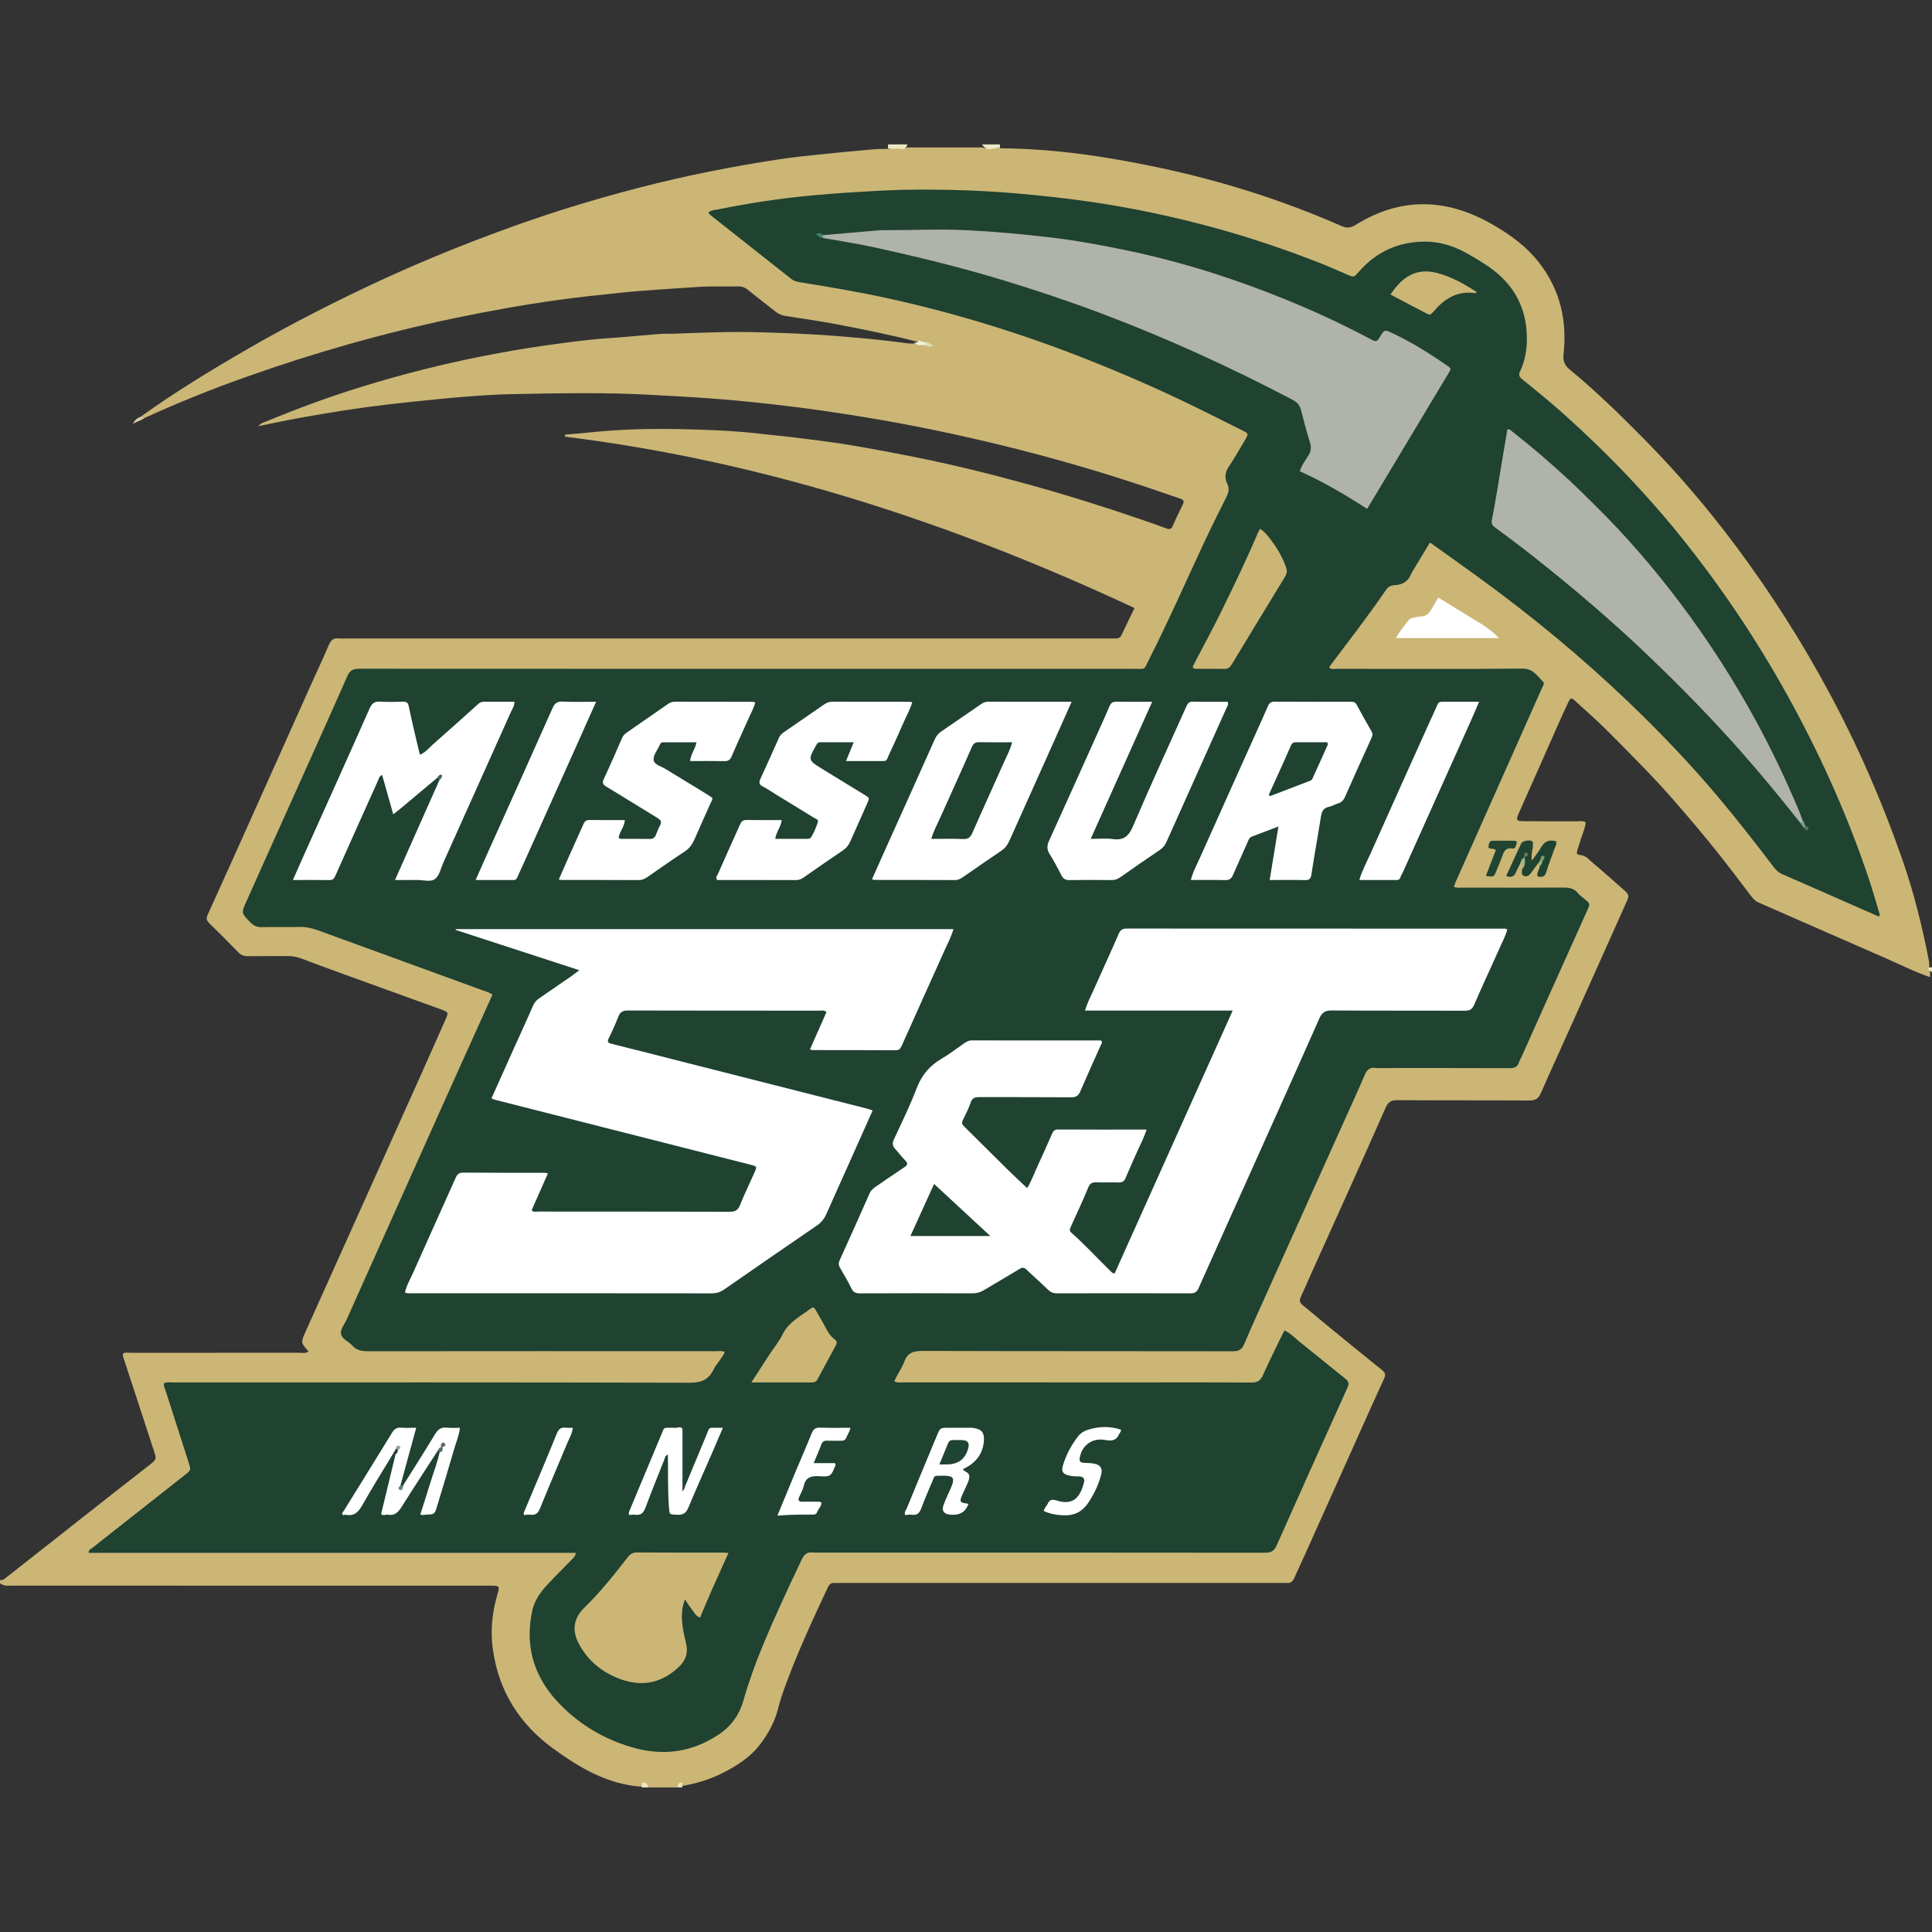 <?xml version="1.0" encoding="UTF-8"?>
<svg width="200px" height="200px" viewBox="0 0 200 200" version="1.1" xmlns="http://www.w3.org/2000/svg" xmlns:xlink="http://www.w3.org/1999/xlink">
    <rect x="0" y="0" width="200" height="200" fill="#333333" stroke="none"/>
    <!-- Generator: Sketch 54.1 (76490) - https://sketchapp.com -->
    <title>missouri-snt</title>
    <desc>Created with Sketch.</desc>
    <g id="missouri-snt" stroke="none" stroke-width="1" fill="none" fill-rule="evenodd">
        <g id="missouri-snt_BGD" transform="translate(0, 0)">
            <g id="missouri-snt" transform="translate(0, 15)">
                <g id="g10" transform="translate(99.956, 85.106) scale(-1, 1) rotate(-180) translate(-99.956, -85.106) translate(0, 0.178)" fill-rule="nonzero">
                    <g id="g12">
                        <path d="M199.801,83.879 C198.239,84.406 196.773,85.16 195.266,85.815 C190.864,87.727 186.476,89.673 182.076,91.592 C181.749,91.734 181.527,91.949 181.321,92.217 C180.099,93.811 178.897,95.422 177.64,96.989 C176.28,98.686 174.87,100.342 173.447,101.988 C171.253,104.524 168.874,106.88 166.52,109.259 C165.402,110.389 164.197,111.433 163.025,112.508 C162.684,112.821 162.575,112.802 162.356,112.348 C161.968,111.544 161.605,110.727 161.242,109.911 C159.963,107.03 158.694,104.144 157.407,101.266 C156.848,100.013 156.832,100.02 158.176,100.019 C159.881,100.018 161.586,100.021 163.291,100.015 C163.565,100.014 163.85,100.079 164.154,99.914 C164.081,99.202 163.736,98.556 163.559,97.864 C163.497,97.622 163.396,97.39 163.325,97.149 C163.167,96.616 163.165,96.582 163.697,96.503 C164.219,96.425 164.507,96.024 164.858,95.733 C165.932,94.842 166.964,93.902 168.014,92.984 C168.691,92.392 168.688,92.36 168.302,91.5 C166.462,87.402 164.633,83.3 162.795,79.201 C161.699,76.756 160.581,74.321 159.506,71.868 C159.257,71.3 158.932,71.108 158.306,71.112 C153.749,71.141 149.193,71.114 144.636,71.144 C144.006,71.149 143.693,70.943 143.447,70.383 C142.042,67.19 140.611,64.009 139.182,60.828 C138.062,58.333 136.93,55.843 135.807,53.349 C135.417,52.485 135.05,51.61 134.647,50.751 C134.488,50.413 134.542,50.184 134.825,49.952 C135.69,49.247 136.538,48.522 137.401,47.815 C139.301,46.261 141.202,44.708 143.114,43.167 C143.445,42.9 143.436,42.657 143.271,42.299 C142.475,40.576 141.702,38.843 140.925,37.112 C138.96,32.734 136.998,28.355 135.032,23.977 C134.689,23.213 134.321,22.46 133.991,21.691 C133.825,21.302 133.577,21.122 133.153,21.165 C132.931,21.187 132.706,21.168 132.482,21.168 C117.332,21.168 102.181,21.168 87.03,21.168 C86.807,21.168 86.583,21.158 86.36,21.168 C86.04,21.183 85.857,21.045 85.718,20.75 C84.077,17.265 82.465,13.767 81.156,10.14 C80.93,9.512 80.726,8.871 80.564,8.223 C80.227,6.871 79.59,5.664 78.769,4.562 C77.676,3.094 76.158,2.15 74.541,1.365 C73.304,0.765 71.988,0.393 70.635,0.157 C70.492,0.014 70.259,0.164 70.123,0 C69.117,0 68.11,0 67.104,0 C66.842,0.171 66.551,0.049 66.275,0.087 C62.814,0.358 59.963,2.063 57.259,4.029 C53.778,6.559 51.636,9.956 51.025,14.258 C50.757,16.14 50.925,17.994 51.448,19.816 C51.754,20.884 51.766,20.886 50.667,20.886 C40.327,20.888 29.986,20.887 19.646,20.887 C13.554,20.887 7.461,20.886 1.369,20.891 C0.903,20.892 0.41,20.799 -2.9369099e-14,21.138 C-2.9369099e-14,21.249 -2.9369099e-14,21.361 -2.9369099e-14,21.473 C0.283,21.417 0.465,21.587 0.667,21.746 C4.37,24.666 8.076,27.583 11.783,30.497 C12.989,31.445 14.202,32.386 15.411,33.33 C16.225,33.966 16.222,33.965 15.904,34.933 C14.88,38.061 13.858,41.19 12.835,44.319 C12.774,44.504 12.693,44.684 12.726,44.906 C13.002,45.074 13.316,44.988 13.611,44.989 C19.398,44.995 25.186,44.991 30.973,44.999 C31.294,44.999 31.645,44.889 31.938,45.138 C31.119,46.059 31.125,46.056 31.67,47.268 C33.937,52.306 36.202,57.345 38.466,62.384 C40.17,66.177 41.873,69.97 43.573,73.765 C44.429,75.675 45.279,77.588 46.126,79.502 C46.44,80.214 46.417,80.263 45.698,80.524 C42.288,81.76 38.876,82.99 35.467,84.228 C34.051,84.742 32.637,85.264 31.227,85.795 C30.75,85.974 30.273,86.072 29.758,86.065 C28.389,86.045 27.018,86.069 25.649,86.051 C25.257,86.046 24.962,86.155 24.686,86.439 C23.69,87.46 22.681,88.467 21.662,89.465 C21.387,89.735 21.324,89.958 21.497,90.337 C23.025,93.688 24.531,97.05 26.038,100.411 C28.139,105.097 30.234,109.785 32.335,114.47 C32.906,115.744 33.51,117.003 34.051,118.289 C34.273,118.816 34.588,119.024 35.138,118.944 C35.329,118.916 35.529,118.94 35.724,118.94 C62.032,118.94 88.34,118.94 114.648,118.94 C114.9,118.94 115.152,118.946 115.403,118.938 C115.699,118.929 115.947,118.971 116.094,119.284 C116.52,120.192 116.964,121.093 117.446,122.09 C98.608,130.887 79.12,137.28 58.489,139.829 C58.458,139.968 58.498,140.046 58.588,140.052 C60.172,140.16 61.747,140.358 63.333,140.467 C66.376,140.676 69.42,140.659 72.46,140.557 C74.487,140.488 76.52,140.39 78.543,140.148 C79.703,140.01 80.871,139.919 82.031,139.771 C83.882,139.536 85.738,139.331 87.578,139.03 C89.915,138.647 92.243,138.207 94.566,137.746 C98.478,136.97 102.349,136.016 106.194,134.958 C110.122,133.878 114.011,132.671 117.865,131.349 C118.815,131.022 119.767,130.701 120.706,130.344 C121.061,130.21 121.253,130.235 121.415,130.616 C121.731,131.36 122.083,132.091 122.446,132.813 C122.627,133.171 122.488,133.312 122.165,133.42 C121.213,133.739 120.265,134.072 119.313,134.395 C114.108,136.163 108.831,137.691 103.49,138.989 C98.995,140.081 94.468,141.026 89.903,141.784 C86.743,142.308 83.576,142.774 80.393,143.134 C78.013,143.402 75.632,143.644 73.242,143.813 C71.296,143.951 69.35,144.046 67.403,144.158 C62.683,144.43 57.962,144.323 53.245,144.24 C50.912,144.199 48.574,144.017 46.243,143.801 C44.136,143.605 42.032,143.385 39.931,143.138 C36.914,142.783 33.918,142.298 30.931,141.757 C29.563,141.509 28.204,141.212 26.733,140.916 C26.994,141.233 27.285,141.294 27.538,141.399 C30.789,142.743 34.084,143.96 37.448,144.999 C41.581,146.276 45.764,147.336 50.01,148.171 C52.116,148.585 54.229,148.96 56.351,149.256 C58.502,149.555 60.655,149.862 62.825,150.012 C64.658,150.139 66.487,150.321 68.319,150.466 C68.736,150.499 69.157,150.47 69.576,150.485 C72.618,150.594 75.66,150.726 78.703,150.637 C81.154,150.566 83.607,150.475 86.052,150.29 C88.688,150.09 91.324,149.858 93.945,149.496 C94.166,149.465 94.392,149.478 94.616,149.471 C94.961,149.272 95.343,149.527 95.692,149.385 C95.965,149.295 96.244,149.228 96.378,149.205 C96.298,149.184 96.092,149.275 95.88,149.344 C95.615,149.421 95.316,149.403 95.102,149.621 C92.35,150.333 89.566,150.902 86.775,151.435 C84.971,151.78 83.151,152.041 81.335,152.324 C80.966,152.382 80.645,152.489 80.347,152.728 C79.39,153.496 78.402,154.227 77.455,155.007 C77.129,155.276 76.806,155.389 76.391,155.381 C74.994,155.355 73.592,155.426 72.201,155.327 C69.564,155.137 66.925,155.008 64.292,154.735 C62.104,154.508 59.915,154.281 57.74,153.977 C54.127,153.473 50.536,152.828 46.964,152.079 C39.639,150.542 32.459,148.495 25.409,145.989 C21.858,144.727 18.362,143.324 14.935,141.753 C14.747,141.655 14.586,141.612 14.599,141.919 C18.05,144.397 21.67,146.607 25.341,148.738 C29.279,151.025 33.317,153.119 37.423,155.083 C41.3,156.936 45.248,158.626 49.26,160.168 C52.41,161.379 55.59,162.511 58.814,163.512 C63.633,165.008 68.509,166.29 73.461,167.278 C75.865,167.757 78.278,168.183 80.7,168.55 C82.35,168.8 84.016,168.955 85.677,169.129 C87.31,169.299 88.946,169.445 90.582,169.587 C91.026,169.626 91.475,169.611 91.922,169.62 C92.585,169.819 93.284,169.538 93.945,169.772 C96.517,169.772 99.09,169.772 101.662,169.772 C102.239,169.587 102.833,169.733 103.417,169.686 C109,169.66 114.489,168.843 119.935,167.692 C126.463,166.312 132.794,164.305 138.905,161.622 C139.422,161.396 139.841,161.445 140.317,161.741 C144.96,164.639 149.643,164.536 154.348,161.884 C156.286,160.792 158.061,159.513 159.426,157.712 C161.532,154.933 162.236,151.794 161.858,148.387 C161.78,147.682 161.964,147.215 162.487,146.786 C165.229,144.535 167.754,142.057 170.247,139.533 C173.71,136.026 176.887,132.278 179.822,128.335 C183.361,123.579 186.537,118.581 189.35,113.352 C192.351,107.775 194.861,101.99 196.942,96.018 C198.128,92.612 198.997,89.112 199.679,85.569 C199.716,85.374 199.709,85.18 199.714,84.986 C199.741,84.785 199.646,84.566 199.801,84.383 C199.801,84.215 199.801,84.047 199.801,83.879" id="path14" fill="#CBB676"></path>
                        <path d="M93.945,170.085 C93.614,169.245 93.206,169.738 92.835,169.651 C92.533,169.58 92.226,169.663 91.922,169.679 C91.929,169.814 91.933,169.949 91.932,170.085 C92.603,170.085 93.274,170.085 93.945,170.085" id="path16" fill="#EAE8C3"></path>
                        <path d="M103.507,170.084 C103.507,169.948 103.51,169.815 103.517,169.681 C102.899,169.834 102.256,169.155 101.662,170.084 C102.277,170.084 102.892,170.084 103.507,170.084" id="path18" fill="#EAE8C5"></path>
                        <path d="M66.433,0 C66.433,0.163 66.434,0.327 66.435,0.491 C66.667,0.438 66.929,0.71 67.104,0 C66.88,0 66.656,0 66.433,0" id="path20" fill="#EBE7C8"></path>
                        <path d="M199.672,84.894 C199.825,84.89 199.98,84.887 200.133,84.886 C200.133,84.718 200.133,84.55 200.133,84.383 C199.557,84.51 199.606,84.701 199.672,84.894" id="path22" fill="#EDE3CA"></path>
                        <path d="M70.123,0 C70.247,0.609 70.444,0.507 70.635,0.469 C70.632,0.313 70.63,0.156 70.626,0 C70.459,0 70.291,0 70.123,0" id="path24" fill="#EBE3C1"></path>
                        <path d="M14.599,141.919 C14.669,141.781 14.802,141.767 14.934,141.753 C14.635,141.509 14.256,141.44 13.753,141.164 C13.998,141.66 14.308,141.78 14.599,141.919" id="path26" fill="#D8CDAA"></path>
                        <path d="M95.102,149.769 C95.384,149.695 95.666,149.621 95.948,149.546 C95.993,149.325 95.951,149.219 95.778,149.291 C95.39,149.374 94.969,149.162 94.616,149.555 C94.786,149.589 94.981,149.509 95.102,149.769" id="path28" fill="#EAF4DC"></path>
                        <path d="M194.481,90.159 C193.158,90.74 191.833,91.32 190.51,91.902 C188.518,92.777 186.53,93.66 184.533,94.524 C184.188,94.674 183.923,94.873 183.693,95.174 C181.762,97.703 179.815,100.219 177.761,102.651 C174.91,106.026 171.86,109.214 168.676,112.27 C163.757,116.992 158.504,121.319 152.987,125.325 C151.361,126.505 149.722,127.665 148.032,128.875 C147.393,127.822 146.788,126.824 146.184,125.825 C146.14,125.754 146.101,125.679 146.07,125.601 C145.77,124.855 145.205,124.504 144.414,124.464 C144.046,124.446 143.73,124.338 143.494,123.99 C141.655,121.288 139.64,118.715 137.684,116.098 C137.652,116.055 137.642,115.997 137.607,115.909 C137.87,115.703 138.184,115.798 138.468,115.798 C144.842,115.791 151.217,115.763 157.591,115.82 C158.705,115.83 159.129,115.067 159.736,114.466 C159.932,114.273 159.705,113.994 159.609,113.774 C159.059,112.522 158.499,111.274 157.943,110.025 C155.525,104.597 153.107,99.168 150.69,93.738 C150.624,93.59 150.582,93.43 150.508,93.215 C150.838,93.101 151.143,93.148 151.435,93.148 C154.901,93.144 158.368,93.136 161.835,93.154 C162.423,93.157 162.926,93.089 163.324,92.596 C163.531,92.339 163.821,92.149 164.078,91.934 C164.611,91.487 164.621,91.484 164.326,90.826 C162.98,87.822 161.627,84.82 160.278,81.816 C159.352,79.754 158.431,77.69 157.506,75.628 C157.427,75.45 157.316,75.282 157.259,75.097 C157.104,74.595 156.789,74.456 156.264,74.458 C151.763,74.481 147.262,74.471 142.761,74.471 C142.649,74.471 142.534,74.454 142.426,74.474 C141.781,74.595 141.488,74.261 141.25,73.703 C140.562,72.087 139.824,70.491 139.103,68.887 C136.506,63.11 133.908,57.334 131.312,51.555 C130.466,49.672 129.601,47.797 128.8,45.894 C128.55,45.301 128.215,45.15 127.602,45.152 C116.894,45.17 106.187,45.154 95.479,45.186 C94.56,45.189 93.963,45.017 93.619,44.09 C93.362,43.395 92.887,42.785 92.581,42.04 C92.912,41.852 93.247,41.931 93.56,41.93 C101.5,41.925 109.44,41.926 117.381,41.926 C121.434,41.926 125.488,41.941 129.542,41.911 C130.168,41.907 130.489,42.109 130.737,42.672 C131.289,43.922 131.906,45.145 132.499,46.377 C132.643,46.676 132.797,46.971 132.965,47.305 C133.578,47.04 133.986,46.574 134.455,46.197 C136.066,44.906 137.662,43.596 139.274,42.307 C139.607,42.042 139.684,41.818 139.494,41.397 C137.032,35.958 134.585,30.512 132.159,25.055 C131.907,24.49 131.601,24.295 130.971,24.296 C115.482,24.316 99.994,24.311 84.505,24.311 C84.394,24.311 84.28,24.297 84.17,24.314 C83.556,24.406 83.258,24.141 82.985,23.568 C81.555,20.57 80.145,17.563 78.886,14.488 C78.157,12.707 77.495,10.905 76.975,9.046 C76.567,7.588 75.75,6.389 74.455,5.514 C71.651,3.621 68.628,3.217 65.426,4.153 C62.445,5.024 59.847,6.592 57.728,8.859 C55.237,11.527 54.321,14.69 55.1,18.292 C55.325,19.331 55.916,20.183 56.624,20.946 C57.441,21.826 58.295,22.671 59.131,23.534 C59.321,23.731 59.56,23.896 59.611,24.284 C42.795,24.284 25.991,24.284 9.182,24.284 C9.163,24.619 9.39,24.666 9.528,24.774 C12.727,27.299 15.927,29.821 19.13,32.34 C19.771,32.844 19.783,32.841 19.528,33.638 C18.746,36.082 17.955,38.523 17.178,40.968 C17.088,41.252 16.901,41.523 16.988,41.854 C17.315,41.99 17.653,41.923 17.982,41.923 C35.791,41.927 53.6,41.941 71.409,41.893 C72.604,41.89 73.351,42.203 73.865,43.251 C74.179,43.891 74.741,44.39 75.038,45.081 C74.708,45.231 74.399,45.161 74.103,45.161 C62.109,45.166 50.116,45.168 38.121,45.155 C37.479,45.155 36.936,45.224 36.473,45.743 C36.107,46.154 35.434,46.393 35.313,46.9 C35.191,47.407 35.654,47.92 35.88,48.424 C39.223,55.885 42.559,63.348 45.904,70.808 C47.582,74.549 49.275,78.285 50.984,82.075 C50.653,82.311 50.277,82.401 49.926,82.529 C44.267,84.595 38.603,86.651 32.945,88.718 C32.307,88.951 31.674,89.094 30.987,89.075 C29.701,89.042 28.414,89.093 27.129,89.053 C26.603,89.037 26.244,89.21 25.889,89.58 C24.997,90.508 24.964,90.501 25.483,91.663 C27.12,95.332 28.773,98.995 30.419,102.661 C32.27,106.784 34.136,110.902 35.954,115.04 C36.229,115.667 36.581,115.806 37.215,115.806 C63.914,115.791 90.614,115.792 117.314,115.796 C118.671,115.797 118.362,115.604 118.989,116.844 C120.941,120.706 122.689,124.664 124.516,128.585 C125.295,130.255 126.11,131.908 126.942,133.552 C127.185,134.032 127.289,134.459 127.042,134.963 C126.736,135.588 126.821,136.162 127.225,136.758 C127.821,137.634 128.332,138.568 128.877,139.479 C129.27,140.137 129.273,140.147 128.558,140.502 C126.358,141.596 124.168,142.714 121.946,143.764 C118.92,145.195 115.844,146.518 112.732,147.753 C106.002,150.422 99.111,152.567 92.042,154.125 C88.966,154.803 85.859,155.323 82.751,155.825 C82.437,155.876 82.164,155.96 81.913,156.159 C79.112,158.377 76.306,160.588 73.504,162.802 C73.442,162.851 73.401,162.927 73.328,163.02 C73.648,163.306 74.054,163.3 74.414,163.373 C77.557,164.005 80.721,164.49 83.916,164.791 C86.413,165.026 88.913,165.177 91.418,165.307 C93.793,165.43 96.166,165.426 98.536,165.372 C100.899,165.318 103.263,165.19 105.623,164.978 C108.149,164.75 110.666,164.474 113.173,164.102 C117.398,163.476 121.566,162.583 125.687,161.462 C129.406,160.45 133.047,159.208 136.636,157.809 C137.598,157.434 138.536,157.001 139.487,156.598 C140.167,156.31 140.162,156.318 140.654,156.885 C142.481,158.991 144.803,160.036 147.582,160.02 C149.209,160.011 150.707,159.487 152.101,158.67 C152.992,158.148 153.884,157.63 154.699,156.986 C156.871,155.27 157.98,153.036 158.057,150.273 C158.092,148.998 157.915,147.767 157.364,146.607 C157.196,146.251 157.251,146.034 157.579,145.77 C159.079,144.562 160.571,143.346 162.005,142.059 C166.585,137.946 170.821,133.511 174.637,128.677 C178.748,123.471 182.383,117.953 185.546,112.119 C188.706,106.29 191.393,100.258 193.49,93.967 C193.893,92.754 194.238,91.522 194.61,90.299 C194.567,90.252 194.524,90.205 194.481,90.159" id="path30" fill="#1F4231"></path>
                        <path d="M153.574,120.303 C154.098,119.912 154.642,119.544 155.187,118.979 C151.569,118.979 148.088,118.979 144.498,118.979 C144.895,119.705 145.383,120.243 145.805,120.826 C145.945,121.018 146.17,121.072 146.393,121.11 C146.64,121.152 146.887,121.211 147.136,121.222 C147.642,121.246 147.941,121.531 148.17,121.947 C148.399,122.363 148.658,122.761 148.89,123.175" id="path32" fill="#FFFFFF"></path>
                        <path d="M159.197,95.623 C158.985,95.338 158.769,95.057 158.563,94.768 C158.363,94.487 158.143,94.212 157.757,94.361 C157.407,94.495 157.598,94.836 157.554,95.087 C157.71,95.409 157.478,95.751 157.604,96.067 C157.602,96.081 157.614,96.102 157.605,96.115 C157.564,95.924 157.512,95.748 157.366,95.617 C157.23,95.344 157.071,95.078 156.961,94.794 C156.777,94.32 156.474,94.143 155.916,94.352 C156.44,95.488 156.954,96.62 157.486,97.744 C157.607,97.999 158.401,98.12 158.608,97.944 C158.736,97.835 158.681,97.691 158.683,97.556 C158.692,97.062 158.454,96.587 158.585,95.948 C158.941,96.453 159.277,96.854 159.525,97.302 C159.877,97.936 160.362,98.152 161.1,97.945 C161.162,97.587 160.943,97.281 160.836,96.958 C160.597,96.243 160.294,95.548 160.098,94.823 C159.949,94.272 159.648,94.182 159.154,94.323 C159.066,94.726 159.401,95.04 159.402,95.423 C159.453,95.545 159.407,95.677 159.437,95.8 C159.445,95.879 159.436,95.877 159.409,95.803 C159.36,95.715 159.279,95.668 159.197,95.623" id="path34" fill="#204231"></path>
                        <path d="M154.842,97.009 C154.701,97.176 154.583,97.152 154.476,97.168 C154.292,97.195 154.03,97.165 154.092,97.459 C154.139,97.686 154.168,97.995 154.507,97.999 C155.258,98.01 156.008,98.005 156.759,97.999 C156.977,97.998 157.053,97.857 156.992,97.665 C156.927,97.459 156.863,97.151 156.6,97.197 C155.704,97.355 155.634,96.664 155.411,96.116 C155.243,95.704 155.078,95.292 154.908,94.882 C154.637,94.228 154.636,94.228 153.816,94.363 C154.16,95.249 154.499,96.123 154.842,97.009" id="path36" fill="#214432"></path>
                        <path d="M157.366,95.617 C157.441,95.867 157.474,96.132 157.834,96.283 L157.816,96.291 C157.891,95.88 157.916,95.472 157.633,95.087 C157.568,95.27 157.648,95.489 157.366,95.617" id="path38" fill="#9FB681"></path>
                        <path d="M95.778,149.364 C95.835,149.456 95.892,149.549 95.948,149.641 C96.173,149.524 96.398,149.408 96.623,149.292 C96.336,149.168 96.046,148.995 95.778,149.364" id="path40" fill="#E1DBB1"></path>
                        <path d="M159.697,95.956 C159.627,95.774 159.663,95.558 159.446,95.423 C159.363,95.489 159.28,95.556 159.197,95.623 C159.277,95.732 159.356,95.841 159.436,95.95 C159.521,96.023 159.608,96.026 159.697,95.956" id="path42" fill="#9FAE7B"></path>
                        <path d="M90.334,70.074 C89.424,68.036 88.54,66.052 87.653,64.068 C86.948,62.492 86.232,60.92 85.536,59.339 C85.317,58.84 85.006,58.468 84.544,58.153 C81.339,55.969 78.152,53.758 74.964,51.547 C74.561,51.268 74.151,51.146 73.648,51.147 C63.332,51.161 53.017,51.157 42.702,51.159 C42.457,51.16 42.204,51.107 41.923,51.233 C42.084,51.969 42.472,52.617 42.773,53.294 C44.209,56.529 45.671,59.753 47.114,62.985 C47.28,63.359 47.418,63.649 47.93,63.645 C50.753,63.62 53.577,63.632 56.4,63.627 C56.481,63.627 56.561,63.593 56.718,63.557 C56.149,62.273 55.59,61.01 55.033,59.752 C55.235,59.52 55.472,59.613 55.676,59.613 C62.301,59.607 68.926,59.616 75.552,59.594 C76.117,59.592 76.394,59.758 76.606,60.286 C77.063,61.423 77.602,62.526 78.1,63.647 C78.382,64.282 78.377,64.288 77.664,64.47 C75.097,65.124 72.53,65.776 69.962,66.428 C63.747,68.007 57.533,69.585 51.318,71.166 C51.186,71.2 51.061,71.262 50.877,71.331 C51.648,73.052 52.404,74.747 53.166,76.44 C53.829,77.915 54.514,79.38 55.152,80.866 C55.304,81.221 55.505,81.478 55.815,81.688 C56.9,82.425 57.979,83.171 59.057,83.918 C59.325,84.103 59.58,84.308 59.968,84.598 C55.612,86.018 51.392,87.393 47.171,88.768 C47.175,88.796 47.178,88.823 47.182,88.851 C64.341,88.851 81.5,88.851 98.703,88.851 C98.484,88.084 98.106,87.377 97.78,86.651 C96.308,83.371 94.825,80.095 93.362,76.812 C93.224,76.502 93.113,76.309 92.718,76.312 C89.839,76.331 86.96,76.324 84.08,76.328 C84.031,76.328 83.981,76.361 83.851,76.408 C84.422,77.7 84.991,78.989 85.555,80.265 C85.328,80.487 85.096,80.411 84.888,80.411 C78.263,80.416 71.638,80.408 65.012,80.428 C64.488,80.43 64.201,80.287 64.011,79.796 C63.72,79.043 63.39,78.304 63.031,77.58 C62.83,77.176 62.935,77.072 63.343,76.971 C65.941,76.33 68.531,75.659 71.125,75 C77.365,73.415 83.606,71.832 89.847,70.247 C89.981,70.213 90.108,70.155 90.334,70.074" id="path44" fill="#FFFFFF"></path>
                        <path d="M127.609,80.421 C122.443,80.421 117.427,80.421 112.32,80.421 C112.563,81.267 112.94,81.945 113.251,82.645 C114.099,84.556 114.982,86.451 115.807,88.371 C116,88.818 116.246,88.911 116.689,88.91 C129.631,88.9 142.573,88.902 155.515,88.899 C155.673,88.899 155.845,88.95 156.029,88.802 C155.819,88.04 155.428,87.334 155.107,86.603 C154.29,84.741 153.407,82.906 152.611,81.035 C152.395,80.526 152.125,80.403 151.617,80.405 C147.033,80.421 142.449,80.399 137.865,80.431 C137.177,80.436 136.852,80.227 136.572,79.593 C134.173,74.165 131.735,68.754 129.305,63.339 C127.56,59.449 125.804,55.564 124.068,51.67 C123.896,51.284 123.675,51.147 123.249,51.148 C118.637,51.163 114.025,51.162 109.413,51.149 C109.015,51.148 108.741,51.277 108.461,51.55 C107.745,52.253 106.984,52.909 106.262,53.607 C106.011,53.85 105.825,53.844 105.538,53.669 C104.324,52.929 103.089,52.223 101.873,51.487 C101.504,51.264 101.138,51.147 100.698,51.149 C96.812,51.163 92.927,51.164 89.042,51.147 C88.597,51.145 88.336,51.245 88.133,51.672 C87.786,52.401 87.361,53.092 86.959,53.793 C86.81,54.052 86.786,54.279 86.918,54.57 C87.967,56.878 89.004,59.193 90.028,61.512 C90.176,61.846 90.434,62.035 90.709,62.224 C91.676,62.886 92.636,63.559 93.616,64.202 C93.96,64.428 94.011,64.598 93.71,64.904 C93.34,65.282 93.024,65.711 92.668,66.103 C92.397,66.401 92.348,66.673 92.53,67.064 C93.351,68.834 94.21,70.591 94.906,72.409 C95.423,73.76 96.256,74.723 97.479,75.442 C98.295,75.921 99.05,76.504 99.829,77.044 C100.061,77.205 100.288,77.332 100.592,77.331 C105.064,77.324 109.535,77.326 113.988,77.326 C114.178,77.095 113.998,76.94 113.925,76.777 C113.225,75.198 112.507,73.627 111.825,72.04 C111.634,71.596 111.387,71.439 110.891,71.443 C107.732,71.468 104.574,71.449 101.415,71.463 C100.955,71.465 100.649,71.404 100.479,70.89 C100.271,70.258 99.949,69.663 99.661,69.059 C99.549,68.823 99.573,68.66 99.765,68.47 C101.258,66.998 102.736,65.511 104.228,64.039 C104.903,63.375 105.6,62.733 106.329,62.042 C106.827,62.846 107.113,63.716 107.502,64.534 C107.994,65.565 108.441,66.617 108.905,67.661 C109.022,67.923 109.141,68.111 109.5,68.109 C112.545,68.092 115.59,68.099 118.694,68.099 C118.412,67.228 118.014,66.467 117.659,65.687 C117.267,64.826 116.889,63.957 116.52,63.086 C116.383,62.765 116.192,62.613 115.823,62.624 C115.041,62.649 114.257,62.615 113.476,62.638 C113.064,62.65 112.836,62.539 112.662,62.12 C112.098,60.756 111.476,59.415 110.863,58.071 C110.752,57.825 110.66,57.633 110.915,57.411 C112.348,56.16 113.621,54.745 114.986,53.424 C115.086,53.328 115.175,53.215 115.387,53.205 C119.436,62.223 123.494,71.26 127.609,80.421" id="path46" fill="#FFFFFF"></path>
                        <path d="M85.101,160.683 C87.042,160.852 88.983,161.021 90.925,161.189 C91.064,161.201 91.204,161.206 91.344,161.205 C94.249,161.195 97.155,161.344 100.059,161.203 C102.952,161.062 105.833,160.799 108.712,160.46 C111.431,160.14 114.115,159.644 116.784,159.084 C120.359,158.334 123.88,157.358 127.344,156.175 C132.398,154.449 137.299,152.379 142.009,149.86 C142.381,149.66 142.565,149.668 142.791,150.061 C143.311,150.968 143.326,150.938 144.235,150.502 C146.078,149.619 147.818,148.564 149.495,147.399 C150.338,146.814 150.291,146.966 149.795,146.137 C147.388,142.113 144.973,138.093 142.561,134.073 C142.232,133.524 141.898,132.978 141.521,132.356 C139.277,133.806 137.005,135.148 134.554,136.25 C134.747,136.885 135.129,137.367 135.441,137.874 C135.713,138.316 135.764,138.719 135.61,139.217 C135.272,140.309 134.975,141.415 134.697,142.523 C134.566,143.046 134.308,143.383 133.815,143.642 C127.459,146.977 120.945,149.966 114.23,152.504 C110.786,153.806 107.296,154.977 103.771,156.047 C99.336,157.393 94.838,158.484 90.314,159.469 C88.626,159.837 86.914,160.091 85.213,160.397 C85.139,160.478 84.93,160.506 85.101,160.683" id="path48" fill="#B0B2AC"></path>
                        <path d="M186.39,99.822 C184.447,102.266 182.473,104.685 180.409,107.027 C177.325,110.527 174.068,113.858 170.701,117.087 C166.81,120.819 162.703,124.295 158.473,127.631 C157.246,128.598 155.988,129.526 154.734,130.458 C154.435,130.681 154.367,130.855 154.45,131.273 C154.854,133.323 155.167,135.39 155.513,137.451 C155.688,138.494 155.864,139.537 156.038,140.569 C156.299,140.65 156.414,140.464 156.561,140.349 C158.583,138.768 160.526,137.096 162.41,135.352 C163.374,134.459 164.296,133.528 165.231,132.607 C168.396,129.487 171.28,126.124 173.952,122.573 C176.911,118.641 179.555,114.512 181.899,110.184 C183.508,107.212 184.946,104.161 186.256,101.047 C186.375,100.765 186.466,100.471 186.57,100.183 C186.635,100.001 186.688,99.824 186.39,99.822" id="path50" fill="#B0B2AC"></path>
                        <path d="M45.274,104.524 C43.993,103.451 42.714,102.377 41.432,101.307 C41.222,101.132 41.003,100.97 40.707,100.739 C40.31,102.146 39.935,103.472 39.56,104.803 C39.251,104.699 39.218,104.42 39.12,104.204 C37.644,100.927 36.171,97.648 34.713,94.362 C34.582,94.067 34.443,93.924 34.106,93.929 C32.879,93.946 31.652,93.936 30.32,93.936 C30.732,94.866 31.108,95.725 31.492,96.58 C33.752,101.615 36.028,106.644 38.26,111.692 C38.508,112.253 38.792,112.434 39.371,112.399 C40.151,112.353 40.936,112.373 41.718,112.394 C42.09,112.404 42.238,112.298 42.318,111.904 C42.614,110.459 42.966,109.025 43.299,107.588 C43.349,107.372 43.407,107.158 43.472,106.905 C44.059,107.139 44.412,107.621 44.839,107.994 C46.411,109.371 47.963,110.77 49.515,112.168 C49.696,112.331 49.878,112.393 50.114,112.391 C51.148,112.383 52.181,112.388 53.254,112.388 C53.263,111.946 53.022,111.627 52.871,111.289 C50.55,106.099 48.222,100.913 45.891,95.728 C45.628,95.143 45.485,94.38 45.031,94.04 C44.571,93.694 43.789,93.951 43.149,93.939 C42.429,93.926 41.708,93.936 40.891,93.936 C42.452,97.449 43.976,100.879 45.5,104.308 C45.539,104.5 45.519,104.629 45.274,104.524" id="path52" fill="#FFFFFF"></path>
                        <path d="M131.437,93.936 C131.742,95.8 132.034,97.578 132.344,99.475 C131.361,99.103 130.463,98.767 129.569,98.422 C129.343,98.335 129.267,98.121 129.175,97.91 C128.673,96.761 128.146,95.623 127.647,94.472 C127.486,94.102 127.285,93.912 126.842,93.925 C125.674,93.957 124.505,93.936 123.276,93.936 C123.495,94.814 123.907,95.541 124.243,96.294 C126.276,100.85 128.328,105.397 130.373,109.947 C130.67,110.609 130.969,111.269 131.255,111.935 C131.389,112.249 131.573,112.399 131.948,112.397 C134.575,112.38 137.203,112.386 139.831,112.39 C140.097,112.391 140.296,112.357 140.444,112.078 C140.941,111.142 141.467,110.221 141.991,109.301 C142.137,109.046 142.066,108.835 141.955,108.593 C141.044,106.588 140.136,104.583 139.248,102.568 C139.09,102.209 138.886,101.97 138.502,101.861 C138.181,101.77 137.886,101.574 137.563,101.509 C136.96,101.387 136.819,100.987 136.735,100.452 C136.425,98.477 136.06,96.511 135.762,94.535 C135.694,94.085 135.568,93.916 135.102,93.926 C133.906,93.954 132.708,93.936 131.437,93.936" id="path54" fill="#FFFFFF"></path>
                        <path d="M110.937,112.388 C110.316,110.998 109.754,109.731 109.187,108.467 C107.627,104.987 106.062,101.51 104.507,98.028 C104.309,97.584 104.048,97.225 103.632,96.947 C102.312,96.065 101.011,95.153 99.705,94.248 C99.45,94.071 99.203,93.929 98.868,93.93 C96.075,93.943 93.283,93.939 90.49,93.944 C90.441,93.944 90.392,93.975 90.269,94.016 C90.758,95.11 91.24,96.197 91.728,97.282 C93.408,101.015 95.097,104.743 96.759,108.483 C96.916,108.837 97.126,109.097 97.427,109.304 C98.781,110.237 100.138,111.165 101.494,112.097 C101.724,112.255 101.946,112.395 102.253,112.394 C105.1,112.384 107.948,112.388 110.937,112.388" id="path56" fill="#FFFFFF"></path>
                        <path d="M78.188,112.318 C78.025,111.708 77.72,111.179 77.476,110.627 C76.903,109.326 76.296,108.04 75.74,106.732 C75.582,106.361 75.384,106.234 74.992,106.242 C73.825,106.263 72.658,106.249 71.443,106.249 C71.489,106.97 71.978,107.467 72.096,108.193 C70.919,108.193 69.788,108.193 68.658,108.194 C68.504,108.194 68.392,108.13 68.326,107.989 C68.314,107.964 68.305,107.937 68.294,107.912 C68.065,107.377 67.575,106.834 67.675,106.314 C67.76,105.867 68.473,105.692 68.918,105.415 C70.364,104.518 71.831,103.657 73.272,102.754 C73.899,102.361 73.819,102.456 73.548,101.864 C72.993,100.647 72.458,99.421 71.918,98.198 C71.69,97.682 71.404,97.234 70.909,96.907 C69.606,96.046 68.325,95.151 67.043,94.258 C66.761,94.061 66.492,93.926 66.127,93.928 C63.5,93.943 60.873,93.936 58.246,93.938 C58.14,93.938 58.034,93.958 57.843,93.979 C58.219,94.833 58.57,95.643 58.93,96.45 C59.418,97.544 59.919,98.633 60.401,99.729 C60.528,100.017 60.691,100.154 61.028,100.149 C62.229,100.129 63.43,100.141 64.684,100.141 C64.646,99.46 64.155,98.971 64.049,98.36 C64.108,98.185 64.255,98.195 64.392,98.194 C65.342,98.192 66.293,98.205 67.243,98.186 C67.568,98.179 67.769,98.291 67.89,98.587 C68.025,98.922 68.15,99.266 68.324,99.582 C68.54,99.975 68.396,100.156 68.044,100.368 C66.277,101.434 64.534,102.54 62.766,103.604 C62.405,103.822 62.321,103.993 62.505,104.389 C63.163,105.804 63.785,107.235 64.409,108.665 C64.517,108.911 64.693,109.069 64.903,109.214 C66.325,110.198 67.746,111.186 69.167,112.172 C69.377,112.318 69.599,112.394 69.867,112.393 C72.55,112.384 75.234,112.387 77.917,112.383 C77.992,112.383 78.067,112.348 78.188,112.318" id="path58" fill="#FFFFFF"></path>
                        <path d="M94.436,112.344 C94.219,111.583 93.837,110.935 93.544,110.253 C93.037,109.076 92.496,107.915 91.958,106.752 C91.86,106.54 91.825,106.25 91.483,106.251 C90.21,106.254 88.936,106.252 87.579,106.252 C87.856,106.927 88.095,107.509 88.376,108.194 C87.159,108.194 86.028,108.193 84.898,108.195 C84.712,108.195 84.617,108.111 84.521,107.941 C83.626,106.36 83.618,106.358 85.142,105.417 C86.589,104.525 88.044,103.646 89.493,102.756 C90.031,102.427 90.022,102.422 89.768,101.853 C89.188,100.557 88.612,99.258 88.036,97.96 C87.864,97.571 87.633,97.254 87.263,97.006 C85.897,96.09 84.552,95.142 83.202,94.203 C82.968,94.04 82.734,93.93 82.434,93.931 C79.697,93.94 76.96,93.936 74.239,93.936 C74.037,94.198 74.244,94.391 74.321,94.566 C75.071,96.274 75.848,97.97 76.604,99.676 C76.742,99.986 76.902,100.158 77.282,100.15 C78.481,100.126 79.682,100.142 80.922,100.142 C80.852,99.437 80.347,98.918 80.254,98.194 C81.391,98.194 82.5,98.192 83.609,98.198 C83.713,98.199 83.863,98.225 83.912,98.295 C84.269,98.798 84.478,99.378 84.671,99.954 C84.754,100.201 84.412,100.282 84.238,100.391 C82.936,101.201 81.626,101.995 80.318,102.794 C79.866,103.071 79.432,103.382 78.96,103.618 C78.558,103.819 78.561,104.066 78.719,104.411 C79.366,105.83 80.014,107.25 80.644,108.677 C80.767,108.955 80.981,109.121 81.206,109.277 C82.58,110.231 83.964,111.172 85.338,112.126 C85.601,112.308 85.867,112.395 86.193,112.394 C88.819,112.383 91.444,112.388 94.07,112.386 C94.175,112.385 94.279,112.362 94.436,112.344" id="path60" fill="#FFFFFF"></path>
                        <path d="M119.274,112.388 C117.139,107.628 115.059,102.988 112.909,98.193 C113.764,98.193 114.488,98.272 115.187,98.175 C116.339,98.015 116.856,98.483 117.309,99.547 C119.077,103.7 120.972,107.798 122.817,111.918 C122.95,112.215 123.095,112.409 123.488,112.399 C124.687,112.369 125.889,112.388 127.074,112.388 C127.22,112.115 127.05,111.929 126.964,111.737 C125.178,107.744 123.388,103.754 121.598,99.762 C121.313,99.127 121.021,98.494 120.74,97.857 C120.59,97.516 120.372,97.254 120.055,97.04 C118.691,96.119 117.337,95.184 115.993,94.234 C115.704,94.03 115.424,93.926 115.07,93.93 C113.617,93.944 112.163,93.95 110.71,93.927 C110.289,93.92 110.057,94.063 109.868,94.44 C109.494,95.187 109.093,95.924 108.65,96.631 C108.345,97.116 108.385,97.531 108.612,98.029 C110.376,101.91 112.12,105.8 113.868,109.688 C114.199,110.425 114.534,111.16 114.844,111.906 C114.991,112.26 115.192,112.409 115.597,112.398 C116.769,112.369 117.942,112.388 119.274,112.388" id="path62" fill="#FFFFFF"></path>
                        <path d="M75.409,24.271 C74.38,21.978 73.379,19.811 72.471,17.58 C72,17.744 71.856,18.136 71.621,18.428 C71.382,18.725 71.185,19.057 70.906,19.465 C70.515,18.439 70.545,17.486 70.685,16.533 C70.77,15.956 70.92,15.388 71.044,14.817 C71.231,13.955 70.995,13.191 70.388,12.588 C68.641,10.854 66.568,10.359 64.253,11.201 C62.331,11.901 60.806,13.132 59.864,14.985 C59.198,16.296 59.415,17.563 60.46,18.579 C62.126,20.199 63.575,22.004 64.988,23.839 C65.248,24.176 65.521,24.326 65.966,24.323 C68.928,24.301 71.89,24.311 74.852,24.309 C74.989,24.309 75.127,24.291 75.409,24.271" id="path64" fill="#CBB676"></path>
                        <path d="M61.708,112.388 C60.901,110.58 60.155,108.902 59.403,107.228 C57.716,103.465 56.027,99.703 54.336,95.942 C54.085,95.382 53.816,94.831 53.575,94.267 C53.491,94.07 53.411,93.933 53.168,93.934 C51.894,93.94 50.62,93.937 49.234,93.937 C49.754,95.106 50.225,96.168 50.7,97.228 C52.869,102.058 55.049,106.884 57.197,111.724 C57.424,112.235 57.677,112.43 58.246,112.404 C59.36,112.351 60.478,112.388 61.708,112.388" id="path66" fill="#FFFFFF"></path>
                        <path d="M153.112,112.387 C152.793,111.642 152.54,111.032 152.269,110.429 C149.924,105.199 147.575,99.97 145.227,94.741 C145.147,94.564 145.025,94.4 144.971,94.216 C144.901,93.976 144.745,93.934 144.533,93.935 C143.282,93.938 142.032,93.936 140.717,93.936 C140.998,94.916 141.461,95.74 141.84,96.593 C143.878,101.169 145.941,105.733 147.996,110.301 C148.259,110.885 148.54,111.461 148.783,112.054 C148.885,112.303 149.029,112.391 149.284,112.39 C150.511,112.384 151.738,112.387 153.112,112.387" id="path68" fill="#FFFFFF"></path>
                        <path d="M130.442,130.293 C130.981,129.952 131.315,129.476 131.664,129.009 C132.287,128.176 132.785,127.283 133.133,126.3 C133.257,125.948 133.232,125.668 133.04,125.354 C131.193,122.33 129.351,119.303 127.52,116.27 C127.328,115.952 127.122,115.775 126.727,115.785 C125.806,115.809 124.884,115.784 123.962,115.797 C123.406,115.804 123.381,115.87 123.645,116.375 C124.587,118.18 125.565,119.969 126.459,121.798 C127.769,124.479 129.074,127.164 130.233,129.916 C130.285,130.038 130.361,130.149 130.442,130.293" id="path70" fill="#CBB676"></path>
                        <path d="M45.325,34.872 C44.075,32.936 42.811,31.01 41.586,29.06 C41.233,28.498 40.867,28.097 40.14,28.233 C39.931,28.272 39.706,28.109 39.448,28.282 C39.951,30.359 40.458,32.455 40.965,34.551 C40.954,34.648 40.955,34.745 40.993,34.834 C40.992,34.83 41.027,34.897 41.027,34.897 C41.027,34.897 40.967,34.851 40.966,34.847 C40.907,34.729 40.84,34.622 40.709,34.577 C39.647,32.814 38.553,31.07 37.541,29.279 C37.135,28.56 36.721,28.049 35.818,28.223 C35.715,28.242 35.601,28.2 35.504,28.188 C35.313,28.393 35.511,28.506 35.585,28.627 C37.253,31.328 38.935,34.019 40.59,36.728 C40.824,37.111 41.073,37.278 41.523,37.241 C42.018,37.202 42.519,37.232 43.087,37.232 C42.516,35.144 41.954,33.09 41.393,31.035 C41.463,30.92 41.527,30.974 41.59,31.043 C42.743,32.882 43.915,34.709 45.035,36.567 C45.349,37.088 45.697,37.318 46.302,37.242 C46.71,37.191 47.13,37.232 47.611,37.232 C47.54,36.479 47.238,35.798 47.036,35.098 C46.459,33.096 45.845,31.104 45.247,29.107 C44.999,28.278 45,28.273 44.131,28.242 C43.941,28.236 43.75,28.135 43.509,28.258 C43.86,29.361 44.225,30.467 44.562,31.583 C44.876,32.619 45.281,33.628 45.505,34.691 C45.545,34.847 45.486,35.019 45.583,35.166 C45.612,35.208 45.649,35.244 45.691,35.274 C45.646,35.248 45.609,35.212 45.583,35.165 C45.519,35.048 45.427,34.955 45.325,34.872" id="path72" fill="#FFFFFF"></path>
                        <path d="M77.781,41.927 C78.482,43.01 79.083,43.944 79.691,44.874 C80.135,45.552 80.671,46.184 81.021,46.906 C81.649,48.207 82.893,48.781 83.943,49.589 C84.134,49.736 84.291,49.693 84.416,49.468 C84.766,48.832 85.15,48.215 85.484,47.571 C85.72,47.118 85.979,46.691 86.399,46.394 C86.665,46.206 86.661,46.009 86.521,45.752 C85.879,44.576 85.241,43.398 84.61,42.217 C84.485,41.985 84.3,41.925 84.057,41.925 C82.021,41.929 79.984,41.927 77.781,41.927" id="path74" fill="#CBB676"></path>
                        <path d="M70.935,31.21 C71.641,32.906 72.346,34.603 73.053,36.299 C73.529,37.442 73.27,37.199 74.404,37.232 C74.514,37.235 74.625,37.233 74.833,37.233 C74.433,36.297 74.06,35.411 73.677,34.531 C72.876,32.692 72.046,30.866 71.281,29.013 C71.045,28.442 70.761,28.194 70.12,28.224 C69.26,28.264 69.31,28.217 69.246,29.081 C69.113,30.861 69.169,32.644 69.139,34.452 C68.854,34.354 68.841,34.118 68.765,33.925 C68.12,32.294 67.447,30.672 66.846,29.024 C66.633,28.441 66.371,28.125 65.721,28.233 C65.536,28.264 65.338,28.211 65.154,28.198 C65.02,28.379 65.118,28.528 65.178,28.673 C66.271,31.295 67.363,33.917 68.463,36.536 C68.786,37.304 68.611,37.221 69.471,37.235 C69.748,37.239 70.03,37.189 70.302,37.284 C70.851,37.37 70.7,36.95 70.701,36.691 C70.714,35.085 70.698,33.478 70.72,31.872 C70.723,31.655 70.494,31.305 70.935,31.21" id="path76" fill="#FFFFFF"></path>
                        <path d="M100.251,29.356 C99.902,28.359 99.177,28.153 98.302,28.246 C97.696,28.311 97.463,28.658 97.676,29.239 C97.897,29.839 98.177,30.417 98.435,31.004 C98.536,31.234 98.635,31.462 98.66,31.718 C98.686,31.985 98.58,32.142 98.319,32.203 C97.877,32.306 97.429,32.259 96.984,32.261 C96.686,32.263 96.65,32.016 96.567,31.816 C96.172,30.864 95.752,29.922 95.394,28.957 C95.206,28.45 94.979,28.128 94.376,28.232 C94.164,28.268 93.937,28.208 93.707,28.191 C93.57,28.483 93.782,28.685 93.866,28.891 C94.902,31.415 95.954,33.933 97.001,36.453 C97.325,37.231 97.325,37.232 98.217,37.232 C98.859,37.233 99.501,37.232 100.144,37.232 C100.311,37.232 100.481,37.246 100.646,37.227 C101.596,37.124 101.936,36.758 101.847,35.795 C101.719,34.416 100.908,33.519 99.679,32.945 C99.825,32.652 100.296,32.661 100.337,32.259 C100.372,31.905 100.206,31.607 100.08,31.302 C99.909,30.891 99.687,30.5 99.53,30.084 C99.343,29.589 99.429,29.482 99.973,29.409 C100.055,29.398 100.134,29.379 100.251,29.356" id="path78" fill="#FFFFFF"></path>
                        <path d="M80.475,28.134 C81.122,29.702 81.7,31.115 82.289,32.524 C82.857,33.887 83.453,35.238 84.003,36.608 C84.18,37.049 84.384,37.27 84.906,37.247 C85.932,37.199 86.961,37.232 88.037,37.232 C87.954,36.811 87.73,36.518 87.598,36.189 C87.495,35.929 87.308,35.886 87.066,35.889 C86.592,35.896 86.116,35.876 85.641,35.896 C85.32,35.909 85.133,35.81 85.016,35.49 C84.789,34.868 84.517,34.262 84.231,33.572 C85.023,33.572 85.738,33.572 86.433,33.572 C86.47,33.466 86.514,33.406 86.499,33.371 C86.021,32.2 86.017,32.146 84.765,32.219 C83.933,32.267 83.398,32.086 83.201,31.203 C83.112,30.803 82.883,30.433 82.723,30.047 C82.596,29.741 82.668,29.571 83.036,29.578 C83.595,29.587 84.154,29.58 84.713,29.578 C84.822,29.577 84.934,29.583 85.047,29.464 C85.015,29.081 84.699,28.804 84.557,28.45 C84.483,28.267 84.315,28.241 84.139,28.242 C82.969,28.245 81.797,28.252 80.475,28.134" id="path80" fill="#FFFFFF"></path>
                        <path d="M108.059,28.614 C108.102,28.945 108.346,29.123 108.462,29.369 C108.656,29.779 108.882,29.861 109.371,29.707 C111.132,29.151 111.822,30.052 112.218,31.589 C112.311,31.948 112.124,32.191 111.733,32.195 C111.341,32.199 110.95,32.204 110.572,32.311 C110.02,32.466 109.859,32.734 110.026,33.299 C110.351,34.407 110.885,35.414 111.589,36.326 C111.851,36.665 112.205,36.899 112.611,37.024 C113.755,37.379 114.902,37.423 116.044,37.031 C116.061,36.826 115.917,36.713 115.851,36.565 C115.562,35.914 115.085,35.837 114.433,35.964 C113.076,36.228 111.98,35.425 111.768,34.086 C111.718,33.771 111.853,33.619 112.174,33.605 C112.536,33.59 112.902,33.585 113.256,33.519 C113.922,33.395 114.157,33.025 113.992,32.377 C113.721,31.315 113.241,30.34 112.636,29.436 C112.053,28.566 111.227,28.13 110.152,28.167 C109.424,28.191 108.728,28.303 108.059,28.614" id="path82" fill="#FFFFFF"></path>
                        <path d="M143.941,154.543 C144.521,155.399 145.107,156.076 145.946,156.527 C146.866,157.021 147.826,157.022 148.774,156.775 C150.258,156.389 151.583,155.641 152.858,154.806 C152.769,154.615 152.647,154.699 152.558,154.709 C150.834,154.904 149.552,154.117 148.478,152.874 C148.056,152.386 148.06,152.377 147.477,152.683 C146.321,153.288 145.167,153.898 143.941,154.543" id="path84" fill="#CBB676"></path>
                        <path d="M54.242,28.2 C54.18,28.371 54.244,28.495 54.298,28.623 C55.416,31.286 56.553,33.941 57.633,36.619 C57.841,37.136 58.099,37.306 58.609,37.238 C58.827,37.209 59.052,37.233 59.306,37.233 C59.228,36.635 58.926,36.135 58.709,35.611 C57.786,33.379 56.821,31.164 55.92,28.923 C55.708,28.397 55.459,28.148 54.889,28.232 C54.676,28.264 54.451,28.212 54.242,28.2" id="path86" fill="#FFFFFF"></path>
                        <path d="M70.935,31.21 C70.917,31.024 70.837,30.873 70.645,30.63 C70.645,32.595 70.645,34.433 70.645,36.272 C70.645,36.52 70.641,36.77 70.64,37.018 C70.638,37.249 70.469,37.265 70.302,37.284 C70.538,37.484 70.715,37.423 70.781,37.138 C70.824,36.954 70.801,36.753 70.801,36.56 C70.802,35.041 70.797,33.522 70.805,32.003 C70.806,31.735 70.721,31.445 70.935,31.21" id="path88" fill="#2D493F"></path>
                        <path d="M186.39,99.822 C186.538,99.899 186.543,100.046 186.57,100.183 C186.767,99.993 186.817,99.734 186.896,99.488 C186.953,99.314 186.877,99.279 186.724,99.323 C186.612,99.489 186.501,99.655 186.39,99.822" id="path90" fill="#849C90"></path>
                        <path d="M85.101,160.85 C85.139,160.7 85.176,160.551 85.213,160.402 C84.952,160.324 84.763,160.592 84.459,160.762 C84.717,160.951 84.911,160.88 85.101,160.85" id="path92" fill="#407E70"></path>
                        <path d="M41.185,34.891 C41.13,34.777 41.192,34.622 41.015,34.551 C40.913,34.56 40.811,34.569 40.709,34.577 C40.802,34.735 40.895,34.893 40.988,35.05 C41.168,35.098 41.254,35.062 41.185,34.891" id="path94" fill="#2A3B31"></path>
                        <path d="M45.274,104.524 C45.3,104.569 45.315,104.625 45.353,104.659 C45.449,104.748 45.543,104.907 45.696,104.826 C45.866,104.736 45.71,104.595 45.676,104.483 C45.656,104.417 45.575,104.366 45.522,104.308 C45.439,104.38 45.357,104.452 45.274,104.524" id="path96" fill="#4B6256"></path>
                        <path d="M186.724,99.375 C186.809,99.441 186.894,99.508 186.979,99.574 C187.155,99.434 187.359,99.242 187.104,99.097 C186.939,99.002 186.799,99.226 186.724,99.375" id="path98" fill="#4E7261"></path>
                        <path d="M45.816,35.202 C45.829,35.013 45.866,34.819 45.588,34.691 C45.501,34.751 45.413,34.812 45.325,34.872 C45.406,35.028 45.451,35.203 45.742,35.252 L45.816,35.202" id="path100" fill="#5B6A63"></path>
                        <path d="M41.769,31.27 C41.692,31.021 41.678,30.635 41.335,30.817 C41.218,30.88 41.255,31.168 41.462,31.255 C41.564,31.26 41.667,31.264 41.769,31.27" id="path102" fill="#63847D"></path>
                        <path d="M159.731,95.961 C159.619,95.958 159.506,95.954 159.393,95.95 C159.51,96.149 159.494,96.575 159.827,96.415 C159.958,96.352 159.878,96.086 159.731,95.961" id="path104" fill="#7A9B6B"></path>
                        <path d="M157.727,96.283 C157.776,96.449 157.824,96.616 157.872,96.783 C157.981,96.738 158.18,96.696 158.182,96.648 C158.196,96.451 158,96.336 157.683,96.302 L157.727,96.283" id="path106" fill="#667F5E"></path>
                        <path d="M94.248,57.084 C95.077,58.907 95.866,60.643 96.697,62.472 C98.651,60.662 100.537,58.914 102.513,57.084 C99.719,57.084 97.038,57.084 94.248,57.084" id="path108" fill="#1F4231"></path>
                        <path d="M131.347,102.763 C132.115,104.46 132.896,106.151 133.639,107.859 C133.772,108.164 133.949,108.198 134.212,108.197 C135.272,108.194 136.333,108.195 137.374,108.195 C137.543,108.005 137.405,107.849 137.348,107.719 C136.901,106.7 136.44,105.686 135.971,104.676 C135.894,104.509 135.865,104.301 135.644,104.217 C134.249,103.688 132.856,103.152 131.463,102.618 C131.424,102.666 131.386,102.715 131.347,102.763" id="path110" fill="#1F4231"></path>
                        <path d="M104.774,108.195 C104.565,107.368 104.176,106.687 103.863,105.98 C102.805,103.583 101.708,101.203 100.655,98.804 C100.459,98.358 100.235,98.16 99.726,98.18 C98.649,98.221 97.569,98.192 96.408,98.192 C96.647,99.019 97.011,99.673 97.313,100.349 C98.405,102.792 99.523,105.224 100.593,107.677 C100.77,108.082 100.969,108.214 101.39,108.204 C102.501,108.179 103.612,108.195 104.774,108.195" id="path112" fill="#1F4231"></path>
                        <path d="M41.186,34.891 C41.131,34.973 41.097,35.072 40.943,35.074 C41.025,35.222 41.068,35.5 41.349,35.347 C41.563,35.23 41.367,35.021 41.186,34.891" id="path114" fill="#98A29A"></path>
                        <path d="M45.61,35.349 C45.678,35.535 45.76,35.833 46.015,35.639 C46.243,35.466 46.02,35.279 45.773,35.202 C45.774,35.202 45.61,35.349 45.61,35.349" id="path116" fill="#5F6A64"></path>
                        <path d="M97.241,33.436 C97.578,34.251 97.866,34.936 98.142,35.625 C98.239,35.866 98.397,35.968 98.652,35.961 C98.986,35.95 99.322,35.976 99.654,35.952 C100.2,35.913 100.376,35.643 100.232,35.109 C99.936,34.003 99.212,33.448 98.051,33.437 C97.83,33.434 97.608,33.436 97.241,33.436" id="path118" fill="#204434"></path>
                    </g>
                </g>
            </g>
        </g>
    </g>
</svg>
